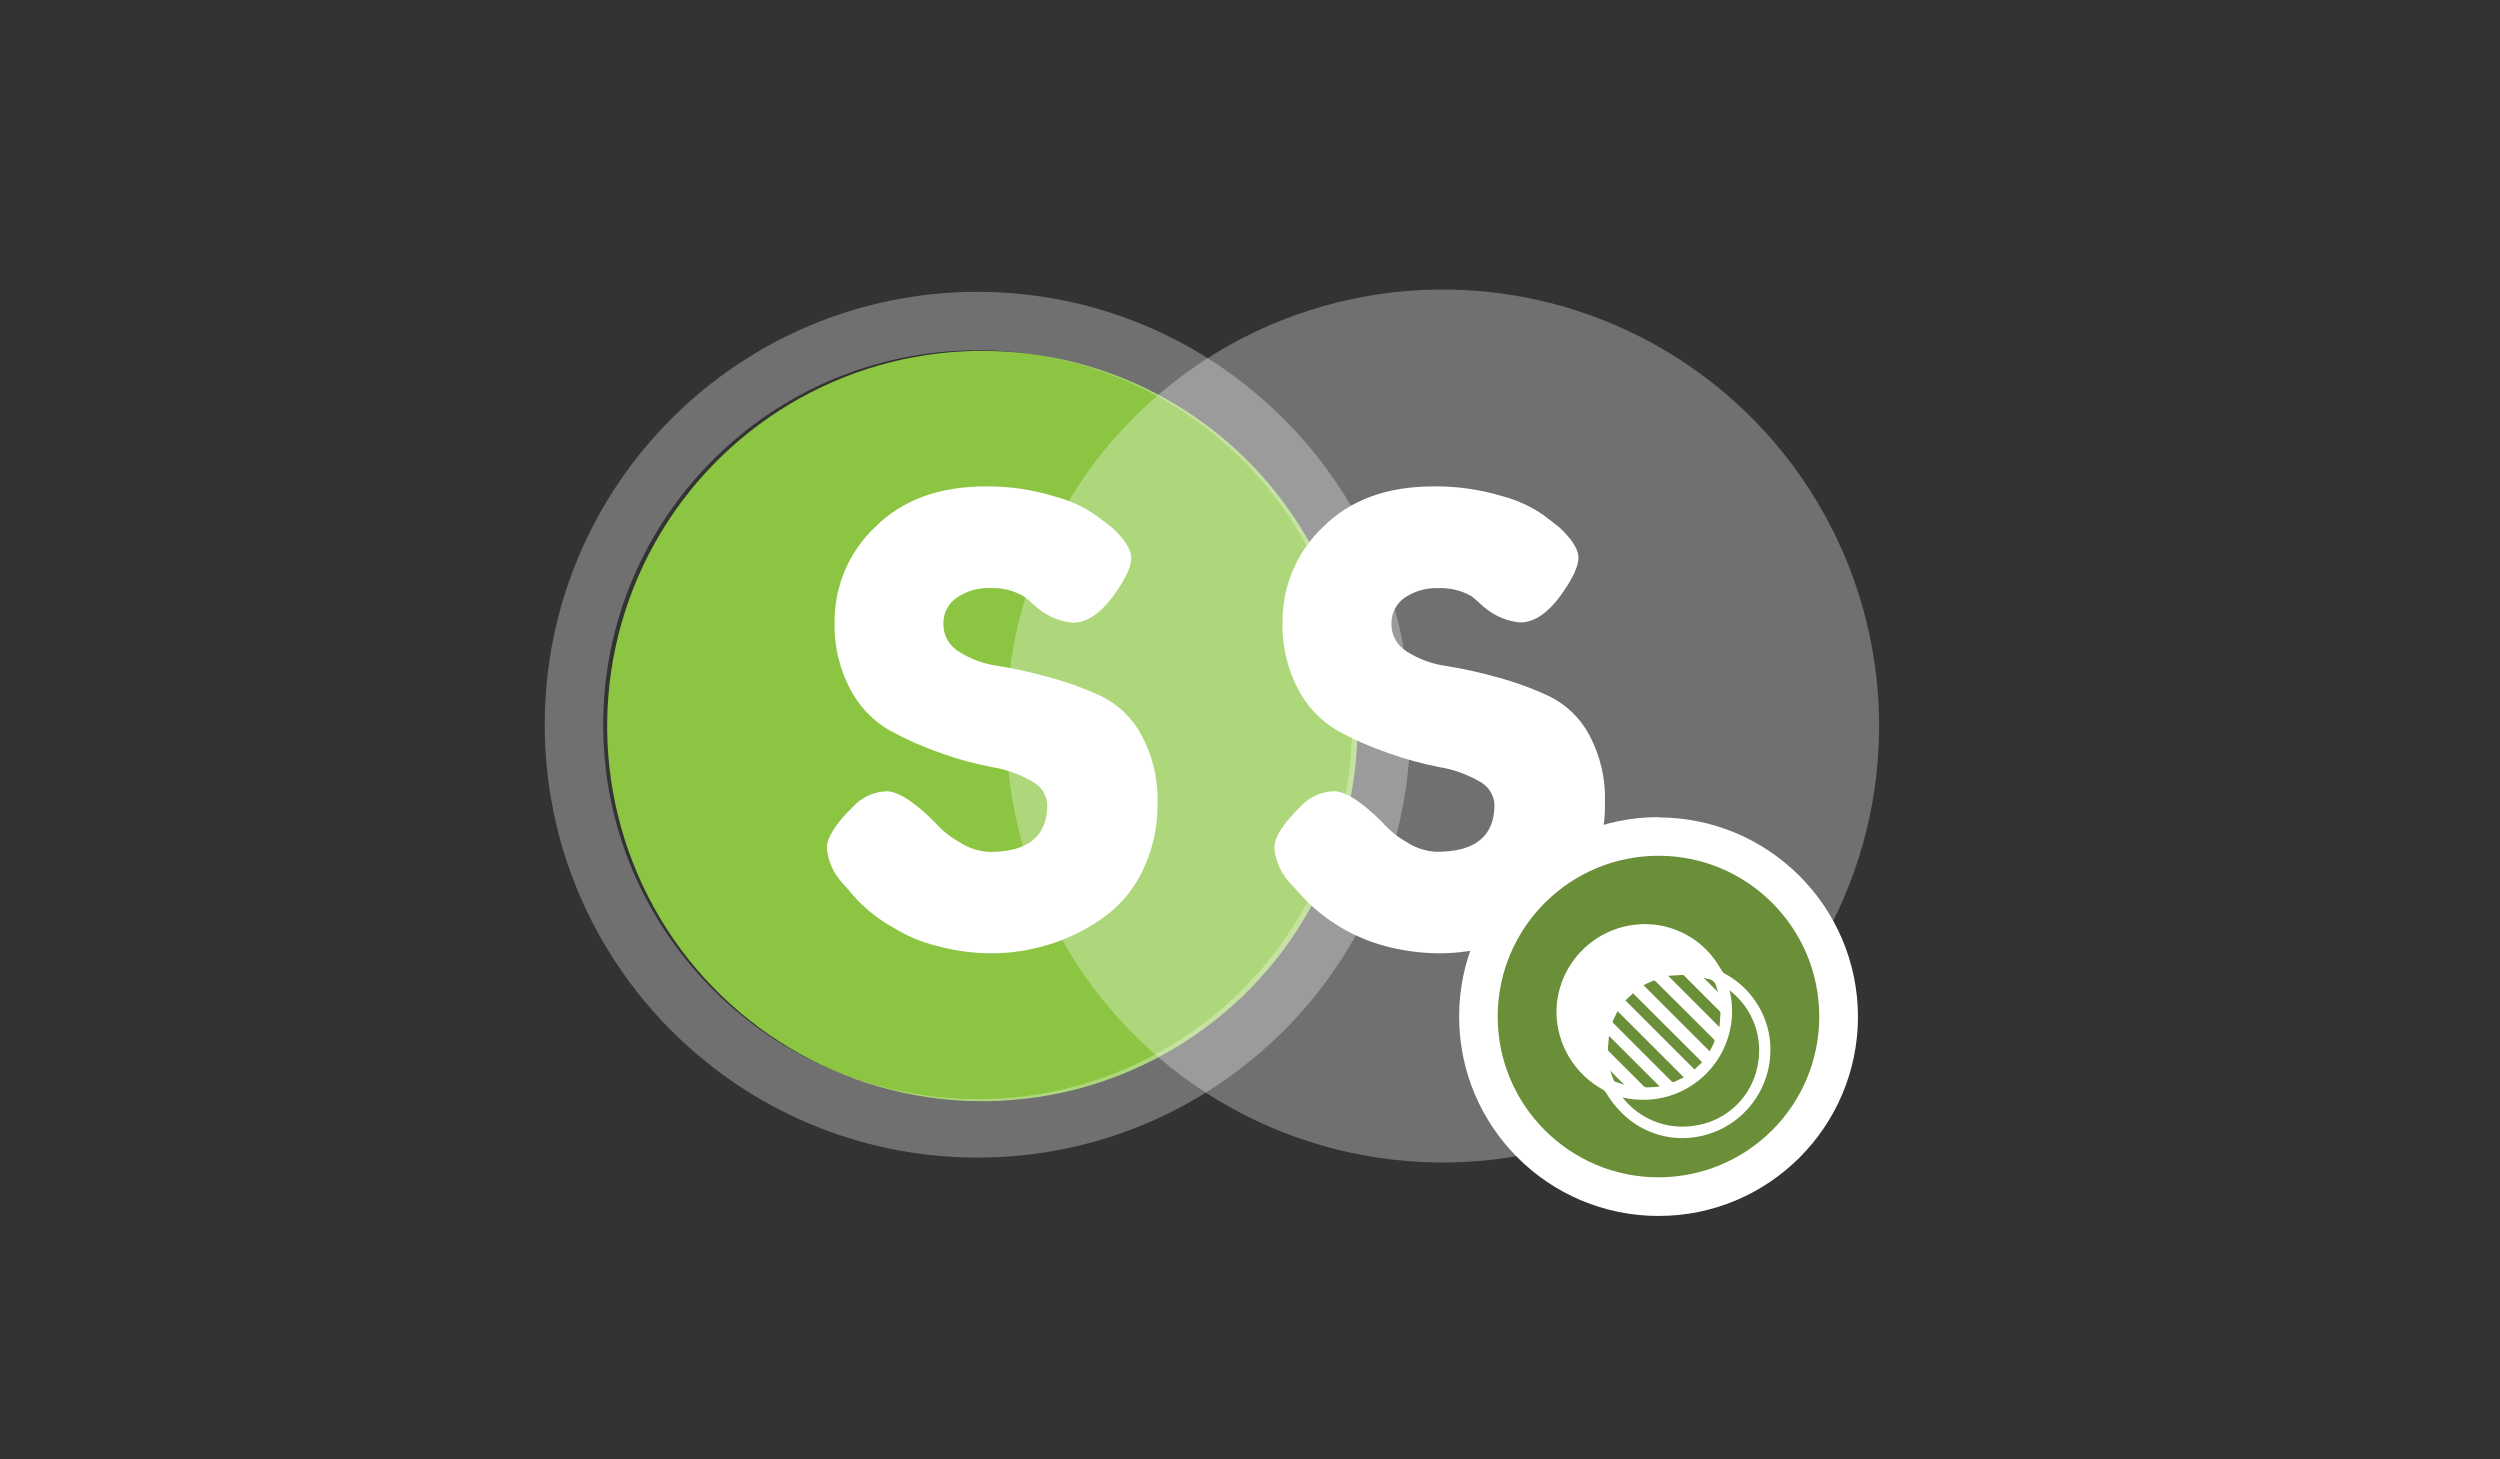 <?xml version="1.0" encoding="UTF-8"?>
<svg viewBox="0 0 257 150" version="1.1" xmlns="http://www.w3.org/2000/svg" xmlns:xlink="http://www.w3.org/1999/xlink">
    <rect x="0" y="0" width="257" height="150" fill="#333333" stroke="none"/>
    <title>Group 3</title>
    <g id="Page-1" stroke="none" stroke-width="1" fill="none" fill-rule="evenodd">
        <g id="Group-2">
            <g id="Group-Copy">
                <rect id="Rectangle" x="0" y="0" width="257" height="150"></rect>
            </g>
            <g id="transparant" transform="translate(48.554, 13.635)" fill-rule="nonzero">
                <circle id="Oval" fill="#8BC541" transform="translate(52.43, 61.001) rotate(-29) translate(-52.43, -61.001) " cx="52.43" cy="61.001" r="38.568"></circle>
                <path d="M51.946,22.373 C73.204,22.373 90.437,39.607 90.437,60.865 C90.437,82.123 73.204,99.356 51.946,99.356 C30.688,99.356 13.455,82.123 13.455,60.865 C13.459,39.608 30.689,22.378 51.946,22.373 M51.946,16.365 C27.369,16.365 7.446,36.288 7.446,60.865 C7.446,85.441 27.369,105.365 51.946,105.365 C76.523,105.365 96.446,85.441 96.446,60.865 C96.421,36.298 76.512,16.39 51.946,16.365 Z" id="Shape" fill="#FFFFFF" opacity="0.3"></path>
                <path d="M38.101,77.196 C37.15,76.201 36.566,74.913 36.446,73.543 C36.446,72.461 37.354,71.026 39.187,69.245 C40.064,68.306 41.281,67.754 42.567,67.71 C43.763,67.71 45.421,68.769 47.541,70.887 C48.269,71.716 49.134,72.414 50.098,72.952 C51.015,73.556 52.08,73.898 53.178,73.942 C57.13,73.942 59.107,72.33 59.107,69.107 C59.06,68.054 58.435,67.113 57.482,66.659 C56.23,65.939 54.858,65.453 53.432,65.223 C51.651,64.888 49.9,64.41 48.196,63.796 C46.393,63.172 44.644,62.402 42.968,61.493 C41.223,60.501 39.802,59.031 38.871,57.257 C37.732,55.116 37.169,52.718 37.239,50.296 C37.221,46.606 38.734,43.073 41.42,40.533 C44.207,37.755 48.003,36.365 52.808,36.365 C55.174,36.345 57.53,36.687 59.792,37.379 C61.36,37.777 62.842,38.455 64.166,39.382 L65.759,40.587 C67.074,41.82 67.733,42.858 67.738,43.703 C67.743,44.547 67.23,45.714 66.198,47.202 C64.751,49.321 63.262,50.38 61.732,50.38 C60.53,50.27 59.382,49.832 58.414,49.114 C58.145,48.916 57.888,48.704 57.644,48.477 C57.332,48.182 57.002,47.905 56.658,47.648 C55.619,47.058 54.434,46.771 53.239,46.819 C52.015,46.772 50.808,47.119 49.798,47.809 C48.901,48.426 48.384,49.457 48.427,50.541 C48.424,51.706 49.042,52.785 50.052,53.373 C51.28,54.146 52.662,54.644 54.102,54.831 C55.888,55.129 57.656,55.523 59.399,56.013 C61.217,56.508 62.989,57.155 64.697,57.947 C66.445,58.821 67.877,60.216 68.793,61.938 C69.937,64.058 70.505,66.44 70.441,68.846 C70.493,71.37 69.925,73.868 68.786,76.122 C67.792,78.096 66.294,79.774 64.443,80.988 C61.183,83.182 57.342,84.357 53.409,84.365 C51.489,84.365 49.577,84.107 47.726,83.597 C46.196,83.222 44.733,82.611 43.391,81.786 C41.569,80.799 39.963,79.458 38.671,77.841 L38.101,77.196 Z" id="Path" fill="#FFFFFF"></path>
                <circle id="Oval" fill="#FFFFFF" opacity="0.3" transform="translate(99.748, 61) rotate(-29) translate(-99.748, -61) " cx="99.748" cy="61" r="44.872"></circle>
                <path d="M84.099,77.183 C83.152,76.183 82.57,74.894 82.446,73.524 C82.446,72.439 83.358,71.01 85.183,69.235 C86.058,68.295 87.272,67.743 88.557,67.7 C89.749,67.7 91.401,68.759 93.531,70.877 C94.254,71.707 95.115,72.408 96.075,72.948 C96.993,73.545 98.055,73.884 99.15,73.93 C103.101,73.93 105.077,72.319 105.077,69.097 C105.027,68.043 104.401,67.103 103.447,66.649 C102.196,65.936 100.826,65.453 99.404,65.222 C97.629,64.88 95.884,64.4 94.184,63.787 C92.38,63.169 90.631,62.399 88.957,61.485 C87.237,60.485 85.835,59.019 84.913,57.258 C83.777,55.112 83.218,52.709 83.291,50.284 C83.269,46.598 84.778,43.068 87.458,40.532 C90.241,37.755 94.03,36.366 98.827,36.366 C101.19,36.341 103.544,36.672 105.807,37.348 C107.368,37.751 108.844,38.429 110.166,39.351 L111.734,40.563 C113.046,41.79 113.705,42.829 113.71,43.678 C113.71,44.522 113.195,45.688 112.172,47.169 C110.727,49.291 109.241,50.353 107.714,50.353 C106.512,50.243 105.365,49.802 104.401,49.079 C104.13,48.885 103.873,48.672 103.632,48.442 C103.338,48.158 103.028,47.891 102.702,47.644 C101.664,47.062 100.486,46.778 99.296,46.823 C98.073,46.778 96.867,47.122 95.852,47.806 C94.96,48.424 94.444,49.453 94.484,50.537 C94.481,51.702 95.099,52.78 96.106,53.368 C97.332,54.142 98.711,54.642 100.15,54.834 C101.933,55.124 103.699,55.515 105.438,56.007 C107.254,56.5 109.024,57.149 110.727,57.949 C112.466,58.806 113.893,60.185 114.809,61.892 C115.955,64.029 116.517,66.429 116.439,68.851 C116.492,71.377 115.921,73.878 114.778,76.132 C113.787,78.103 112.294,79.781 110.45,80.996 C107.193,83.187 103.355,84.359 99.427,84.365 C97.513,84.361 95.607,84.103 93.761,83.597 C90.231,82.638 87.076,80.631 84.714,77.843 L84.099,77.183 Z" id="Path" fill="#FFFFFF"></path>
                <circle id="Oval" fill="#6B8E39" cx="122.446" cy="91.365" r="18"></circle>
                <path d="M121.938,74.337 C131.066,74.337 138.466,81.737 138.466,90.865 C138.466,99.993 131.066,107.392 121.938,107.392 C112.81,107.392 105.41,99.993 105.41,90.865 C105.415,81.738 112.812,74.341 121.938,74.337 M121.938,70.365 C110.617,70.369 101.443,79.549 101.446,90.87 C101.449,102.191 110.628,111.366 121.948,111.365 C133.269,111.363 142.446,102.185 142.446,90.865 C142.412,79.559 133.244,70.408 121.938,70.395 L121.938,70.365 Z" id="Shape" fill="#FFFFFF"></path>
                <path d="M111.446,90.378 C111.491,85.704 115.074,81.823 119.736,81.402 C122.84,81.117 125.865,82.482 127.703,84.995 C127.997,85.369 128.217,85.802 128.481,86.198 C128.542,86.297 128.625,86.379 128.724,86.44 C131.056,87.682 132.718,89.892 133.262,92.475 C133.82,95.203 133.094,98.035 131.291,100.159 C129.489,102.283 126.81,103.462 124.024,103.358 C121.761,103.259 119.623,102.292 118.054,100.66 C117.464,100.064 116.951,99.396 116.527,98.672 C116.46,98.552 116.361,98.453 116.241,98.386 C113.302,96.787 111.466,93.72 111.446,90.378 L111.446,90.378 Z M129.252,88.178 C129.994,91.264 129.076,94.514 126.829,96.758 C124.582,99.003 121.328,99.919 118.238,99.178 C120.071,101.527 123.081,102.63 125.999,102.024 C129.101,101.448 131.532,99.032 132.123,95.937 C132.737,93.012 131.622,89.995 129.252,88.171 L129.252,88.178 Z M126.425,95.563 L119.325,88.471 L118.539,89.205 L125.64,96.303 L126.425,95.563 Z M117.731,90.312 C117.577,90.635 117.423,90.957 117.261,91.273 C117.197,91.376 117.226,91.512 117.328,91.581 C117.614,91.845 117.886,92.131 118.157,92.402 L123.246,97.492 C123.289,97.552 123.354,97.593 123.427,97.605 C123.5,97.617 123.575,97.6 123.635,97.558 C123.936,97.396 124.245,97.257 124.538,97.11 L117.731,90.312 Z M127.204,94.441 C127.351,94.155 127.497,93.839 127.659,93.531 C127.736,93.409 127.704,93.248 127.586,93.165 L124.744,90.327 C123.716,89.3 122.695,88.281 121.66,87.261 C121.608,87.203 121.491,87.144 121.44,87.166 C121.08,87.313 120.705,87.489 120.397,87.643 L127.204,94.441 Z M128.202,91.947 C128.246,91.449 128.29,90.987 128.312,90.525 C128.309,90.431 128.267,90.343 128.195,90.283 C127.005,89.08 125.809,87.892 124.612,86.697 C124.568,86.653 124.509,86.587 124.465,86.587 L122.93,86.675 L128.202,91.947 Z M122.071,98.064 L116.85,92.849 C116.85,92.849 116.85,92.849 116.85,92.849 C116.806,93.319 116.762,93.781 116.733,94.25 C116.733,94.309 116.784,94.389 116.836,94.448 L120.426,98.027 C120.504,98.1 120.606,98.144 120.713,98.152 C121.109,98.152 121.594,98.108 122.034,98.064 L122.071,98.064 Z M128.063,88.361 C127.997,88.149 127.923,87.973 127.879,87.789 C127.819,87.387 127.503,87.072 127.101,87.012 C126.932,87.012 126.763,86.909 126.543,86.843 L128.063,88.361 Z M118.444,97.895 L116.975,96.428 C117.107,96.795 117.232,97.161 117.364,97.462 C117.396,97.509 117.443,97.545 117.496,97.565 L118.444,97.895 Z" id="Shape" fill="#FFFFFF"></path>
            </g>
        </g>
    </g>
</svg>